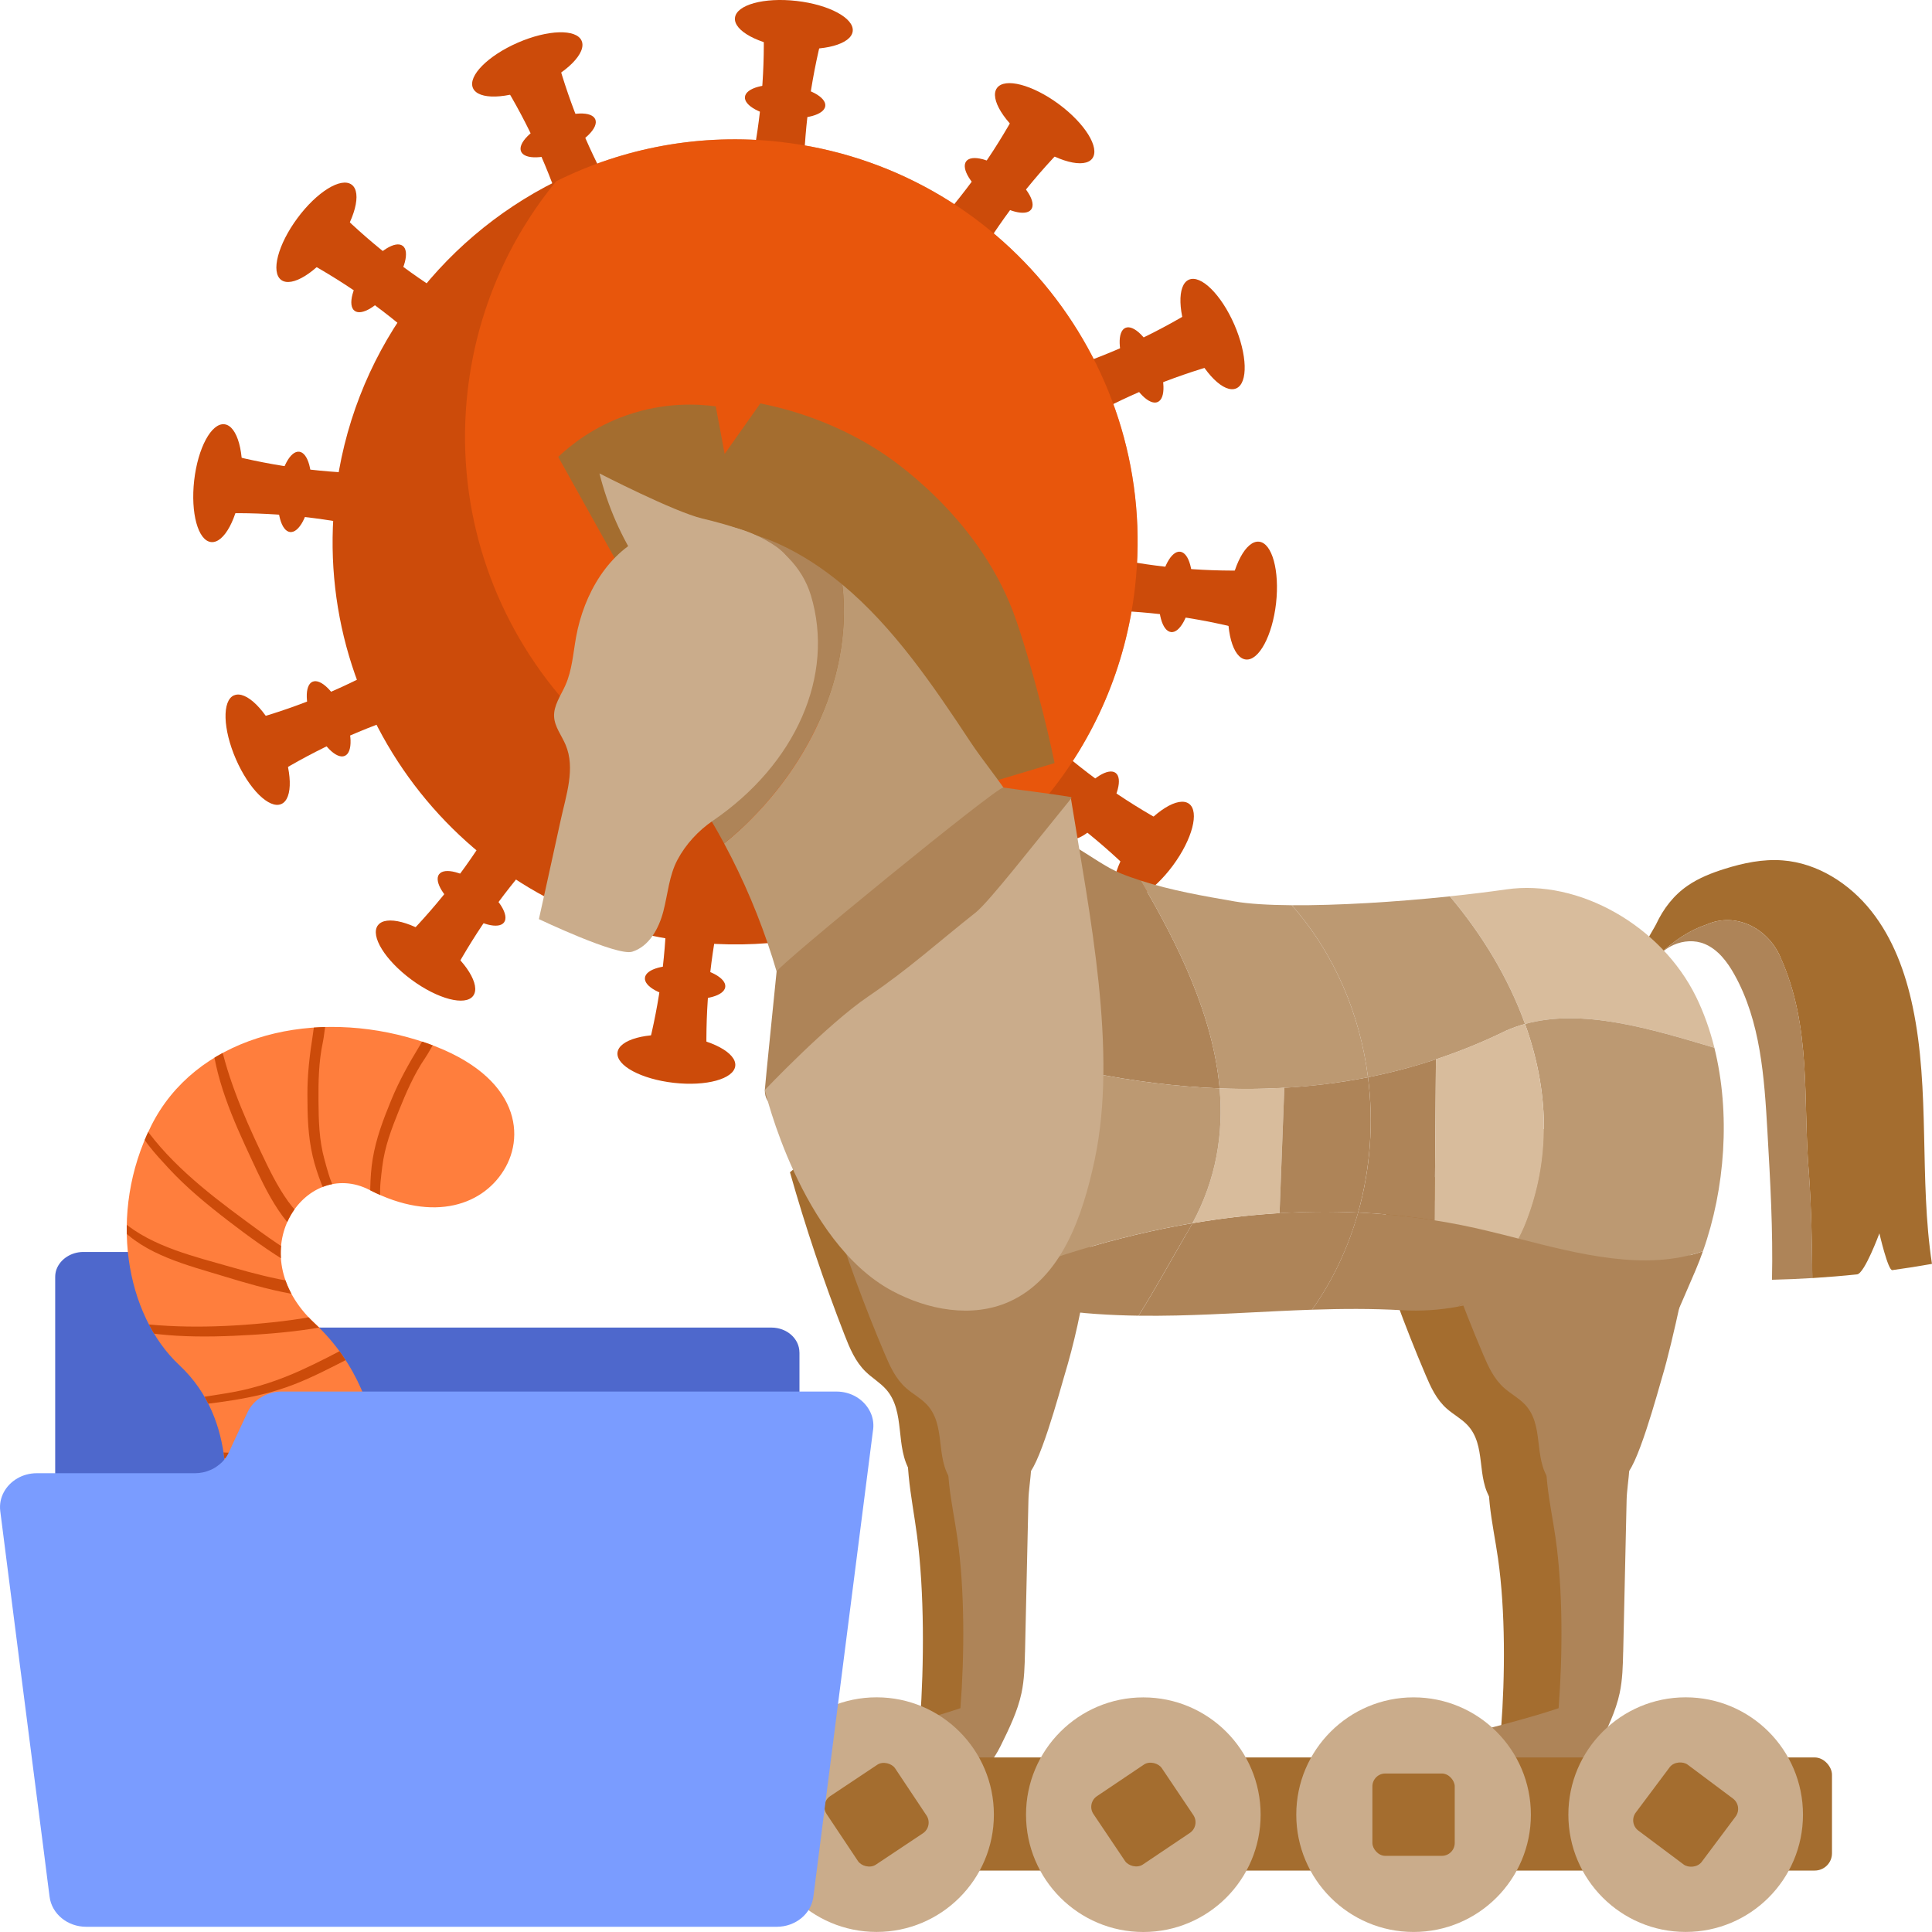 <?xml version="1.0" encoding="UTF-8"?><svg xmlns="http://www.w3.org/2000/svg" xmlns:xlink="http://www.w3.org/1999/xlink" viewBox="0 0 600 600"><defs><filter id="drop-shadow-1" filterUnits="userSpaceOnUse"><feOffset dx="2.91" dy="2.91"/><feGaussianBlur result="blur" stdDeviation="2.91"/><feFlood flood-color="#5b421d" flood-opacity=".35"/><feComposite in2="blur" operator="in"/><feComposite in="SourceGraphic"/></filter><clipPath id="clippath-1"><path d="m67.29,471.74c9.91,5.33,26.09,9.47,46.83-1.53,0,0,7.77-36.89-19.3-62.14-23.58-21.99-3.03-51.78,17.04-41.43,20.07,10.36,35.84,4.62,42.31-7.18,6.47-11.8,2.68-31.17-30.54-40.26-31.75-8.69-65.99.36-79.58,27.5-13.59,27.15-7.92,58.77,8.69,74.31,18.93,17.7,13.67,43.19,14.55,50.72Z" fill="#ff7e3d"/></clipPath></defs><g isolation="isolate"><g id="_Überschriften"><g id="Corona_symbol"><path d="m224.69,278.76l-17.65-2c.18,15.78-1.59,31.34-5.3,46.68l17.65,2c-.18-15.78,1.59-31.34,5.3-46.68" fill="#cc4b0a"/><path d="m191.77,326.89c.46-4.04,9.02-6.38,19.12-5.24,10.1,1.15,17.91,5.35,17.45,9.39-.46,4.04-9.02,6.39-19.11,5.24-10.1-1.15-17.92-5.35-17.46-9.39" fill="#cc4b0a"/><path d="m200.29,303.66c.31-2.75,6.15-4.35,13.04-3.57,6.89.78,12.22,3.65,11.91,6.4-.31,2.75-6.15,4.36-13.04,3.57-6.89-.78-12.22-3.65-11.91-6.41" fill="#cc4b0a"/><path id="base" d="m352.49,182.38c-2.82,24.86-12.75,47.18-27.54,65.17-26.01,31.68-67.03,49.91-110.74,44.94-68.6-7.79-117.9-69.71-110.11-138.31,4.97-43.74,31.93-79.63,68.63-97.9,20.84-10.35,44.81-15.03,69.68-12.2,68.57,7.78,117.87,69.71,110.08,138.31" fill="#cc4b0a"/><path d="m231.9,57.81l17.65,2c-.18-15.78,1.59-31.34,5.3-46.68l-17.65-2c.18,15.78-1.59,31.34-5.3,46.68" fill="#cc4b0a"/><path d="m264.82,9.68c-.46,4.04-9.02,6.38-19.12,5.24-10.1-1.15-17.91-5.35-17.45-9.39.46-4.04,9.02-6.39,19.11-5.24,10.1,1.15,17.92,5.35,17.46,9.39" fill="#cc4b0a"/><path d="m256.3,32.91c-.31,2.75-6.15,4.35-13.04,3.57-6.89-.78-12.22-3.65-11.91-6.4.31-2.75,6.15-4.36,13.04-3.57,6.89.78,12.22,3.65,11.91,6.41" fill="#cc4b0a"/><path d="m176.18,70.81l16.29-7.09c-8.05-13.57-14.3-27.93-18.75-43.07l-16.29,7.09c8.05,13.57,14.3,27.93,18.75,43.07" fill="#cc4b0a"/><path d="m180.63,12.67c1.63,3.73-4.62,10.04-13.94,14.09-9.32,4.06-18.19,4.32-19.81.59-1.63-3.73,4.62-10.04,13.93-14.1,9.32-4.06,18.19-4.32,19.81-.59" fill="#cc4b0a"/><path d="m184.86,37.04c1.1,2.54-3.15,6.85-9.51,9.62-6.36,2.77-12.41,2.95-13.52.4-1.11-2.54,3.15-6.85,9.51-9.61,6.36-2.77,12.41-2.95,13.52-.41" fill="#cc4b0a"/><path d="m134.42,109.93l10.57-14.28c-13.76-7.73-26.35-17.04-37.77-27.93l-10.56,14.29c13.75,7.73,26.35,17.04,37.77,27.93" fill="#cc4b0a"/><path d="m109.21,57.35c3.27,2.41,1.02,11-5.02,19.17-6.04,8.17-13.59,12.84-16.86,10.42-3.27-2.42-1.02-11,5.02-19.17,6.04-8.18,13.59-12.84,16.86-10.42" fill="#cc4b0a"/><path d="m125.06,76.34c2.23,1.65.7,7.51-3.43,13.08-4.12,5.57-9.27,8.76-11.5,7.11-2.23-1.65-.7-7.51,3.42-13.08,4.12-5.58,9.27-8.76,11.5-7.11" fill="#cc4b0a"/><path d="m117.82,164.68l2.01-17.65c-15.78.18-31.34-1.59-46.68-5.3l-2,17.65c15.77-.18,31.34,1.58,46.67,5.3" fill="#cc4b0a"/><path d="m69.7,131.76c4.03.46,6.38,9.02,5.23,19.12-1.14,10.1-5.35,17.92-9.39,17.46-4.04-.46-6.38-9.02-5.24-19.12,1.15-10.1,5.35-17.92,9.4-17.46" fill="#cc4b0a"/><path d="m92.92,140.28c2.75.32,4.36,6.15,3.57,13.04-.78,6.89-3.65,12.22-6.4,11.91-2.76-.31-4.35-6.15-3.57-13.04.78-6.89,3.65-12.22,6.41-11.91" fill="#cc4b0a"/><path d="m130.82,220.41l-7.09-16.29c-13.57,8.05-27.93,14.29-43.07,18.75l7.09,16.29c13.57-8.04,27.93-14.3,43.06-18.74" fill="#cc4b0a"/><path d="m72.68,215.95c3.72-1.62,10.04,4.62,14.09,13.94,4.06,9.32,4.32,18.19.59,19.81-3.73,1.62-10.04-4.62-14.1-13.94-4.05-9.32-4.32-18.19-.59-19.82" fill="#cc4b0a"/><path d="m97.06,211.72c2.54-1.1,6.84,3.15,9.61,9.51,2.77,6.36,2.95,12.41.41,13.51-2.54,1.11-6.85-3.15-9.61-9.51-2.77-6.35-2.95-12.4-.41-13.52" fill="#cc4b0a"/><path d="m169.94,262.16l-14.29-10.56c-7.73,13.75-17.04,26.35-27.92,37.77l14.29,10.56c7.73-13.75,17.04-26.35,27.92-37.77" fill="#cc4b0a"/><path d="m117.36,287.37c2.41-3.27,11-1.02,19.17,5.03,8.17,6.04,12.84,13.59,10.42,16.86-2.41,3.27-11,1.02-19.18-5.02-8.17-6.04-12.84-13.59-10.42-16.87" fill="#cc4b0a"/><path d="m136.35,271.52c1.65-2.22,7.51-.69,13.08,3.43,5.58,4.12,8.76,9.27,7.11,11.5-1.65,2.23-7.51.7-13.08-3.43-5.57-4.12-8.76-9.27-7.11-11.51" fill="#cc4b0a"/><path d="m280.42,265.76l-16.3,7.09c8.05,13.57,14.29,27.93,18.75,43.07l16.28-7.09c-8.04-13.57-14.29-27.93-18.74-43.07" fill="#cc4b0a"/><path d="m275.96,323.9c-1.62-3.72,4.62-10.04,13.94-14.09,9.32-4.06,18.19-4.32,19.81-.6,1.63,3.73-4.62,10.04-13.94,14.1-9.32,4.06-18.19,4.32-19.82.59" fill="#cc4b0a"/><path d="m271.73,299.53c-1.1-2.54,3.15-6.85,9.51-9.61,6.36-2.77,12.41-2.95,13.52-.41,1.11,2.54-3.15,6.85-9.51,9.61-6.36,2.77-12.41,2.95-13.52.41" fill="#cc4b0a"/><path d="m322.18,226.64l-10.57,14.29c13.76,7.73,26.35,17.04,37.77,27.92l10.56-14.28c-13.75-7.73-26.35-17.04-37.76-27.92" fill="#cc4b0a"/><path d="m347.38,279.22c-3.27-2.42-1.02-11,5.03-19.17,6.04-8.17,13.59-12.84,16.86-10.43,3.27,2.42,1.02,11.01-5.02,19.18-6.05,8.17-13.6,12.84-16.87,10.42" fill="#cc4b0a"/><path d="m331.53,260.22c-2.23-1.65-.69-7.5,3.43-13.08,4.12-5.58,9.28-8.76,11.5-7.11,2.23,1.65.7,7.51-3.43,13.08-4.12,5.57-9.27,8.76-11.5,7.11" fill="#cc4b0a"/><path d="m338.78,171.88l-2.01,17.66c15.78-.19,31.34,1.58,46.67,5.3l2-17.65c-15.78.18-31.34-1.58-46.66-5.3" fill="#cc4b0a"/><path d="m386.89,204.81c-4.04-.46-6.39-9.02-5.24-19.12,1.14-10.1,5.35-17.92,9.39-17.46,4.04.46,6.38,9.02,5.25,19.12-1.15,10.1-5.35,17.91-9.4,17.46" fill="#cc4b0a"/><path d="m363.67,196.29c-2.76-.31-4.36-6.15-3.57-13.04.78-6.89,3.66-12.23,6.41-11.91,2.76.32,4.36,6.16,3.57,13.05-.78,6.89-3.65,12.22-6.41,11.91" fill="#cc4b0a"/><path d="m325.78,116.16l7.08,16.3c13.57-8.05,27.94-14.3,43.07-18.76l-7.09-16.28c-13.57,8.04-27.93,14.3-43.07,18.74" fill="#cc4b0a"/><path d="m383.91,120.62c-3.72,1.62-10.04-4.62-14.09-13.94-4.06-9.32-4.32-18.2-.6-19.82,3.73-1.63,10.04,4.62,14.11,13.94,4.05,9.32,4.32,18.19.59,19.82" fill="#cc4b0a"/><path d="m359.53,124.85c-2.54,1.11-6.85-3.15-9.61-9.51-2.77-6.36-2.95-12.42-.41-13.52,2.55-1.1,6.85,3.16,9.62,9.51,2.77,6.36,2.95,12.4.4,13.52" fill="#cc4b0a"/><path d="m286.65,74.4l14.29,10.57c7.73-13.76,17.04-26.35,27.92-37.77l-14.28-10.56c-7.73,13.76-17.04,26.35-27.93,37.76" fill="#cc4b0a"/><path d="m339.23,49.2c-2.41,3.27-11,1.02-19.17-5.02-8.17-6.04-12.84-13.59-10.43-16.86,2.42-3.27,11.01-1.02,19.18,5.01,8.17,6.05,12.83,13.59,10.42,16.87" fill="#cc4b0a"/><path d="m320.24,65.05c-1.65,2.23-7.51.69-13.08-3.43-5.57-4.12-8.76-9.28-7.11-11.51,1.65-2.23,7.51-.7,13.09,3.43,5.57,4.12,8.76,9.27,7.11,11.5" fill="#cc4b0a"/><g mix-blend-mode="screen" opacity=".55"><path d="m352.49,182.38c-2.82,24.86-12.75,47.18-27.54,65.17-20.82,10.38-44.81,15.03-69.62,12.21-68.6-7.79-117.89-69.71-110.11-138.31,2.82-24.86,12.75-47.17,27.51-65.17,20.84-10.35,44.81-15.03,69.68-12.2,68.57,7.78,117.87,69.71,110.08,138.31" fill="#ff5e0d"/></g></g><path d="m486.55,464.48c-7.76.52-15.52,1.04-23.28,1.56-5.02-7.1-1.45-17.17-7.66-23.59-1.82-1.88-4.3-3.22-6.29-4.97-3.28-2.9-5.01-6.76-6.61-10.53-6.46-15.19-12.11-30.62-16.94-46.23,7.65-5.87,15.29-11.74,22.94-17.61,4.01-3.08,8.66-6.36,14.1-6.09,3.24.16,6.18,1.59,8.91,3.05,10.34,5.51,19.6-7.09,27.91.5,7.9,7.22,10.25,16.84,8.92,26.33-1.5,10.66-7.03,36.56-10.17,46.96-1.03,3.4-8.25,30.38-11.83,30.62Z" fill="#a46d2f"/><path d="m486.22,519.45c-.1,4.26-.19,8.55-1.09,12.75-1.21,5.67-3.85,11.05-6.47,16.38-2.3,4.67-4.59,6.58-6.89,11.25-.36.72-.76,1.49-1.55,1.91-.65.34-1.45.38-2.21.41-8.87.33-17.76.18-26.6-.43-.87-.06-1.82-.15-2.43-.67-.57-.48-.71-1.21-.79-1.89-.55-4.28-.33-5.85.64-10.08.3-1.29.69-2.62,1.62-3.68.66-.75,2.45-1.88,2.45-1.88,0,0,15.32-3.88,23.27-6.65,1.26-16.27,1.37-36.63-.94-52.82-1.6-11.22-4.75-22.66-1.62-33.65,1.02-3.57,3.45-7.55,7.81-8.03,5.67-.62,13.67,6.43,15.62,10.52,2.54,5.33.37,13.69.25,19.3-.35,15.75-.71,31.49-1.06,47.24Z" fill="#a46d2f"/><path d="m306.11,455.5c-7.76.57-15.52,1.14-23.28,1.71-5.02-7.76-1.45-18.75-7.66-25.75-1.82-2.05-4.3-3.51-6.29-5.43-3.28-3.17-5.01-7.38-6.61-11.49-6.46-16.59-12.11-33.43-16.94-50.48,7.65-6.41,15.29-12.82,22.94-19.23,4.01-3.36,8.66-6.94,14.1-6.65,3.24.18,6.18,1.74,8.91,3.33,10.34,6.02,19.6-7.74,27.91.54,7.9,7.88,10.25,18.39,8.92,28.74-1.5,11.64-7.03,39.91-10.17,51.27-1.03,3.71-8.25,33.16-11.83,33.43Z" fill="#a46d2f"/><path d="m305.78,515.51c-.1,4.66-.19,9.33-1.09,13.92-1.21,6.19-3.85,12.07-6.47,17.89-2.3,5.1-4.59,7.18-6.89,12.29-.36.79-.76,1.63-1.55,2.08-.65.37-1.45.41-2.21.44-8.87.36-17.76.2-26.6-.47-.87-.07-1.82-.17-2.43-.73-.57-.53-.71-1.32-.79-2.06-.55-4.67-.33-6.39.64-11,.3-1.41.69-2.86,1.62-4.01.66-.82,2.45-2.05,2.45-2.05,0,0,15.32-4.23,23.27-7.26,1.26-17.76,1.37-39.99-.94-57.67-1.6-12.25-4.75-24.74-1.62-36.74,1.02-3.9,3.45-8.24,7.81-8.76,5.67-.68,13.67,7.02,15.62,11.49,2.54,5.82.37,14.94.25,21.08-.35,17.19-.71,34.38-1.06,51.57Z" fill="#a46d2f"/><path d="m504.42,458.1c-7.76.52-15.52,1.04-23.28,1.56-5.02-7.1-1.45-17.17-7.66-23.59-1.82-1.88-4.3-3.22-6.29-4.97-3.28-2.9-5.01-6.76-6.61-10.53-6.46-15.19-12.11-30.62-16.94-46.23,7.65-5.87,15.29-11.74,22.94-17.61,4.01-3.08,8.66-6.36,14.1-6.09,3.24.16,6.18,1.59,8.91,3.05,10.34,5.51,19.6-7.09,27.91.5,7.9,7.22,10.25,16.84,8.92,26.33-1.5,10.66-7.03,36.56-10.17,46.96-1.03,3.4-8.25,30.38-11.83,30.62Z" fill="#ae8458"/><path d="m504.09,513.07c-.1,4.26-.19,8.55-1.09,12.75-1.21,5.67-3.85,11.05-6.47,16.38-2.3,4.67-4.59,6.58-6.89,11.25-.36.72-.76,1.49-1.55,1.91-.65.34-1.45.38-2.21.41-8.87.33-17.76.18-26.6-.43-.87-.06-1.82-.15-2.43-.67-.57-.48-.71-1.21-.79-1.89-.55-4.28-.33-5.85.64-10.08.3-1.29.69-2.62,1.62-3.68.66-.75,2.45-1.88,2.45-1.88,0,0,15.32-3.88,23.27-6.65,1.26-16.27,1.37-36.63-.94-52.82-1.6-11.22-4.75-22.66-1.62-33.65,1.02-3.57,3.45-7.55,7.81-8.03,5.67-.62,13.67,6.43,15.62,10.52,2.54,5.33.37,13.69.25,19.3-.35,15.75-.71,31.49-1.06,47.24Z" fill="#ae8458"/><path d="m200.13,189.89c-8.92-16-17.85-32-26.77-48,3.79-3.58,10.83-9.29,21.23-12.92,11.97-4.18,22.35-3.5,27.69-2.77.92,4.92,1.85,9.85,2.77,14.77,3.69-5.23,7.38-10.46,11.08-15.69,17.3,3.45,29.73,10.16,36.92,14.77,3.36,2.15,30.09,19.73,41.54,49.85,2.98,7.84,6.42,20.44,7.38,24,2.57,9.43,4.36,17.4,5.54,23.08-12.31,3.69-24.61,7.38-36.92,11.08-30.15-19.38-60.31-38.77-90.46-58.15Z" fill="#a46d2f"/><path d="m552.86,297.09c-3.98-8.96-13.93-13.93-22.89-9.95-6.95,2.32-12.7,7.03-18.18,12.74-.9-.45-1.79-.9-2.69-1.35-1.4-.7,4.56-10.12,5.22-11.51,2.26-4.81,5.43-8.99,9.86-12.01,3.45-2.36,7.39-3.91,11.38-5.16,5.83-1.84,11.94-3.12,18.04-2.65,10.85.82,20.79,7.2,27.55,15.74,6.76,8.53,10.61,19.05,12.85,29.7,5.52,26.16,1.95,53.45,5.99,79.87-4.09.73-8.2,1.37-12.32,1.94-1.33.18-4.01-11.42-4.01-11.42,0,0-4.61,12.5-6.93,12.74-4.62.48-9.26.86-13.9,1.15-.1-10.61-.29-21.3-1.03-32.14-1.99-22.89,1-45.79-8.96-67.68Z" fill="#a46d2f"/><path d="m529.97,287.14c8.96-3.98,18.91,1,22.89,9.95,9.95,21.9,6.97,44.79,8.96,67.68.75,10.83.93,21.53,1.03,32.14-4.18.26-8.35.43-12.54.53.34-15.37-.54-30.73-1.42-46.08-.96-16.73-2.1-34.13-10.28-48.75-2.18-3.9-5.04-7.7-9.16-9.44-6.2-2.61-14.24.96-16.47,7.31-.4-.2-.8-.4-1.2-.6,5.48-5.71,11.23-10.43,18.18-12.74Z" fill="#ae8458"/><path d="m261.59,181.53c15.92,13.23,28.21,31.35,39.78,48.87,7.59,11.49,20.98,25.03,19.76,38.62-.92,10.26-9.86,22.39-16.01,30.25-3.81,4.88-56.31,42.84-57.13,35.8-2.99-25.55-10.93-50.48-23.11-73.13,23.69-19.15,40.25-49.87,36.72-80.4Z" fill="#bc9972"/><path d="m205.33,169.74c9.9-8.11,24.75-6.19,36.4-.88,7.26,3.3,13.82,7.65,19.87,12.68,3.53,30.53-13.03,61.25-36.72,80.4-5.32-9.89-11.43-19.34-18.31-28.21-3.66-4.72-7.58-9.38-9.72-14.95-2.02-5.28-2.31-11.06-2.32-16.72-.02-11.76,1.7-24.87,10.8-32.32Z" fill="#ae8458"/><path d="m221.44,254.84c-4.54,3.1-8.45,7.31-11.04,12.17-2.61,4.89-2.99,10.61-4.38,15.97-1.39,5.36-4.41,10.95-9.7,12.59-4.66,1.44-28.96-10.13-28.96-10.13,0,0,3.94-17.72,6.76-30.71,1.69-7.79,4.64-16.09,1.53-23.43-1.23-2.91-3.39-5.55-3.57-8.71-.19-3.48,2.07-6.55,3.49-9.73,2.1-4.69,2.42-9.94,3.33-14.99,2.42-13.42,10.09-26.78,22.71-31.93,22.04-8.99,44.88,1.35,50.2,18.9,7.58,25.04-4.79,52.53-30.39,70.02Z" fill="#caac8b"/><path d="m300.53,292.43c.36-6.83.83-13.79,3.44-20.11,2.61-6.32,7.79-11.97,14.48-13.35,10.44-2.16,20.48,8.58,29.65,12.29,2.02.82,4.07,1.53,6.13,2.2,11.93,20.23,22.59,42.24,24.54,64.55-26.8-1.04-53.51-6.89-79.34-15.14.23-10.15.57-20.29,1.1-30.43Z" fill="#ae8458"/><path d="m383.52,279.96c4.29.75,10.43,1.11,17.66,1.17,13.3,15.08,21.19,33.91,23.66,53.42-15.3,3.04-30.7,4.05-46.08,3.46-1.95-22.31-12.61-44.32-24.54-64.55,9.51,3.09,19.46,4.79,29.29,6.5Z" fill="#bc9972"/><path d="m467.77,276.21c22.55-3.25,48.16,11.29,59,33.44,2.4,4.92,4.27,10.21,5.65,15.74-19.91-5.92-40.83-12.33-58.8-7.39-5.16-14.32-13.39-27.81-23.34-39.64,6.08-.64,11.99-1.36,17.5-2.15Z" fill="#d8bc9c"/><path d="m424.84,334.55c-2.47-19.51-10.37-38.34-23.66-53.42,14.02.1,32.17-.98,49.09-2.76,9.96,11.82,18.18,25.32,23.34,39.64-1.97.54-3.9,1.21-5.79,2.04-14.14,6.93-28.51,11.63-42.98,14.5Z" fill="#bc9972"/><path d="m370.35,379.87c-.69,1.29-1.43,2.58-2.22,3.86-4.91,8.41-9.46,16.82-14.55,24.87-17.68-.25-35.39-2.2-51.94-8.15,22.03-9.37,45.12-16.57,68.71-20.58Z" fill="#ae8458"/><path d="m368.13,383.73c.79-1.29,1.52-2.57,2.22-3.86,16.95-2.88,34.16-4.11,51.43-3.31-3.02,10.74-7.79,20.98-14.3,30.18-14.03.47-28.07,1.49-42.11,1.8-3.92.09-7.85.11-11.78.06,5.09-8.05,9.65-16.46,14.55-24.87Z" fill="#ae8458"/><path d="m471.58,384.67c18.42,4.73,39.53,10.25,57.28,3.92-.7,1.98-1.44,3.92-2.25,5.81-5.55,12.93-10.57,24.44-11.02,24.99-7,8.41-24.16-19.16-31.15-10.76-5.32,6.39-17.92-6.32-25.92-4.15-1.87.51-3.77.94-5.67,1.3,7.87-5.89,14.42-12.96,18.74-21.11Z" fill="#ae8458"/><path d="m435.39,406.9c-9.3-.54-18.61-.47-27.92-.16,6.51-9.19,11.28-19.44,14.3-30.18,13.5.63,27.04,2.49,40.51,5.79,3,.71,6.11,1.5,9.3,2.32-4.31,8.15-10.87,15.22-18.74,21.11-5.74,1.08-11.6,1.46-17.45,1.12Z" fill="#ae8458"/><path d="m318.65,458.1c-7.76.52-15.52,1.04-23.28,1.56-5.02-7.1-1.45-17.17-7.66-23.59-1.82-1.88-4.3-3.22-6.29-4.97-3.28-2.9-5.01-6.76-6.61-10.53-6.46-15.19-12.11-30.62-16.94-46.23,7.65-5.87,15.29-11.74,22.94-17.61,4.01-3.08,8.66-6.36,14.1-6.09,3.24.16,6.18,1.59,8.91,3.05,10.34,5.51,20.62,12.02,28.93,19.61,7.9,7.22,6.04,13.05,4.71,22.54-1.5,10.66-3.83,21.23-6.98,31.64-1.03,3.4-8.25,30.38-11.83,30.62Z" fill="#ae8458"/><path d="m318.32,513.07c-.1,4.26-.19,8.55-1.09,12.75-1.21,5.67-3.85,11.05-6.47,16.38-2.3,4.67-4.59,6.58-6.89,11.25-.36.72-.76,1.49-1.55,1.91-.65.34-1.45.38-2.21.41-8.87.33-17.76.18-26.6-.43-.87-.06-1.82-.15-2.43-.67-.57-.48-.71-1.21-.79-1.89-.55-4.28-.33-5.85.64-10.08.3-1.29.69-2.62,1.62-3.68.66-.75,2.45-1.88,2.45-1.88,0,0,15.32-3.88,23.27-6.65,1.26-16.27,1.37-36.63-.94-52.82-1.6-11.22-4.75-22.66-1.62-33.65,1.02-3.57,3.45-7.55,7.81-8.03,5.67-.62,13.67,6.43,15.62,10.52,2.54,5.33.37,13.69.25,19.3-.35,15.75-.71,31.49-1.06,47.24Z" fill="#ae8458"/><path d="m473.61,318c17.98-4.94,38.89,1.47,58.8,7.39,5.06,20.33,3.35,43.79-3.55,63.19-17.76,6.32-38.86.8-57.28-3.92.64-1.21,1.24-2.44,1.78-3.7,8.7-21.02,7.52-42.8.25-62.96Z" fill="#bc9972"/><path d="m424.84,334.55c7.06-1.4,14.1-3.25,21.1-5.57l-.39,50.02c-7.92-1.26-15.85-2.07-23.77-2.43,3.82-13.6,4.85-27.98,3.07-42.02Z" fill="#ae8458"/><path d="m467.82,320.04c1.89-.83,3.83-1.5,5.79-2.04,7.26,20.16,8.44,41.94-.25,62.96-.54,1.26-1.14,2.49-1.78,3.7-3.19-.82-6.3-1.61-9.3-2.32-5.57-1.36-11.15-2.47-16.73-3.35l.39-50.02c7.34-2.43,14.64-5.39,21.88-8.94Z" fill="#d8bc9c"/><path d="m378.76,338c6.7.26,13.4.19,20.1-.19l-1.48,38.95c-9.06.54-18.09,1.59-27.04,3.11,7.45-13.83,9.64-27.9,8.42-41.86Z" fill="#d8bc9c"/><path d="m424.84,334.55c1.78,14.03.75,28.42-3.07,42.02-8.15-.38-16.29-.29-24.39.2l1.48-38.95c8.68-.5,17.34-1.55,25.98-3.26Z" fill="#ae8458"/><path d="m299.42,322.86c25.84,8.25,52.54,14.11,79.34,15.14,1.22,13.96-.97,28.04-8.42,41.86-23.59,4.01-46.68,11.21-68.71,20.58-.8-.29-1.61-.57-2.41-.88-.2-25.57-.39-51.15.19-76.71Z" fill="#bc9972"/><path d="m186.17,147.03c2.56,10.22,6.86,19.99,12.67,28.78.82,1.24,1.72,2.51,3,3.26,1.54.9,3.42.94,5.2.92,11.28-.12,27.96-.57,37.54-6.83-4.51-6.47-19.05-10.37-26.45-12.12-8.77-2.08-31.97-14.02-31.97-14.02Z" fill="#caac8b"/><path d="m241.18,301.72c.76-2.09,68.46-57.46,70.44-57.15,4.42.71,13.76,1.74,21.12,2.99-2.31,16.33-4.64,32.71-8.98,48.62-1.78,6.53-3.99,13.13-8.22,18.41-3.69,4.6-8.71,7.93-13.81,10.89-12.61,7.31-26.27,12.79-40.43,16.23-7.18,1.74-23.78,6.84-23.78-3.2,0-.81,3.66-36.78,3.66-36.78Z" fill="#ae8458"/><path d="m237.52,338.5s11.08,47.08,39.48,62.36c11.12,5.98,24.85,8.56,36.39,3.41,16.27-7.26,22.83-26.56,26.55-43.99,7.24-33.97-1.53-76-7.34-112.24-11.39,13.98-25.53,32.14-29.6,35.35-12.2,9.64-20.51,17.34-33.38,26.08-12.76,8.67-32.1,29.03-32.1,29.03Z" fill="#caac8b"/><rect x="228.3" y="545.78" width="340.65" height="35.13" rx="5.36" ry="5.36" transform="translate(797.24 1126.7) rotate(-180)" fill="#a46d2f"/><circle cx="439" cy="563.56" r="36.43" fill="#caac8b"/><rect x="426.21" y="550.77" width="25.57" height="25.57" rx="4" ry="4" transform="translate(877.99 1127.12) rotate(-180)" fill="#a46d2f"/><circle cx="355.07" cy="563.57" r="36.43" fill="#caac8b"/><rect x="342.28" y="550.78" width="25.57" height="25.57" rx="4" ry="4" transform="translate(964.17 833.15) rotate(146.09)" fill="#a46d2f"/><circle cx="272.23" cy="563.55" r="36.43" fill="#caac8b"/><rect x="259.45" y="550.77" width="25.57" height="25.57" rx="4" ry="4" transform="translate(811.28 881.57) rotate(146.32)" fill="#a46d2f"/><circle cx="523.5" cy="563.55" r="36.43" fill="#caac8b"/><rect x="510.71" y="550.77" width="25.57" height="25.57" rx="4" ry="4" transform="translate(1288.34 481.94) rotate(126.8)" fill="#a46d2f"/><path d="m248.28,420.04v164.2c0,4.31-3.89,7.76-8.71,7.76H25.89c-3.19,0-5.98-1.51-7.51-3.78-.78-1.15-1.24-2.53-1.24-3.98v-187.64c0-.85.14-1.68.42-2.43.6-1.58,1.73-2.93,3.22-3.88,1.42-.92,3.19-1.48,5.1-1.48h48.01c2.87,0,5.52,1.28,7.15,3.39.07.1.18.2.25.33l1.91,2.76,2.41,3.52,2.87,4.17,1.66,2.43,2.2,3.16c1.06,1.54,2.69,2.7,4.6,3.29.32.1.64.2.99.23.6.13,1.2.2,1.84.2h139.79c4.82,0,8.71,3.45,8.71,7.76Z" fill="#4e68cc"/><g filter="url(#drop-shadow-1)"><path d="m119.83,469.77c0,9.21-14.38,15-32.13,15s-32.13-5.8-32.13-15,14.38-12.5,32.13-12.5,32.13,3.3,32.13,12.5Z" fill="#5e2d27"/><path d="m67.29,471.74c9.91,5.33,26.09,9.47,46.83-1.53,0,0,7.77-36.89-19.3-62.14-23.58-21.99-3.03-51.78,17.04-41.43,20.07,10.36,35.84,4.62,42.31-7.18,6.47-11.8,2.68-31.17-30.54-40.26-31.75-8.69-65.99.36-79.58,27.5-13.59,27.15-7.92,58.77,8.69,74.31,18.93,17.7,13.67,43.19,14.55,50.72Z" fill="#ff7e3d"/><g clip-path="url(#clippath-1)"><path d="m100.95,366.29c-1.44-2.79-2.26-6.09-3.09-9.09-1.67-6.01-1.81-11.96-1.86-18.15-.05-6.07.06-12.16,1.32-18.12.81-3.85.66-8.62,3.03-11.91,1.33-1.85-1.48-3.59-2.88-1.92-2.44,2.89-2.65,7.64-3.21,11.23-.99,6.3-1.72,12.32-1.7,18.72.01,6.53.15,12.71,1.63,19.09.67,2.9,1.63,5.74,2.69,8.52.95,2.5,2.57,4.66,3.49,7.13.17,1.41,2.36.94,2.28-.51-.1-1.86-.85-3.36-1.69-5Z" fill="#cc4b0a"/><path d="m115.21,368.98c-.27-3.13.23-6.49.6-9.58.74-6.19,2.88-11.75,5.19-17.49,2.27-5.63,4.69-11.22,8.12-16.25,2.21-3.25,3.89-7.72,7.33-9.86,1.94-1.2,0-3.88-1.93-2.87-3.36,1.75-5.36,6.06-7.24,9.16-3.31,5.45-6.27,10.74-8.7,16.67-2.47,6.04-4.69,11.81-5.75,18.27-.48,2.94-.68,5.93-.75,8.9-.07,2.67.61,5.28.51,7.92-.37,1.37,1.82,1.76,2.3.4.61-1.76.5-3.43.34-5.27Z" fill="#cc4b0a"/><path d="m97.84,381.44c-4.02-3.69-7.98-6.68-11.23-11.19-3.41-4.73-5.98-10.09-8.47-15.34-5.88-12.4-10.94-24.41-13.49-37.98-.25-1.35-2.13-.92-2.04.38.99,14.56,6.77,27.36,12.86,40.39,4.16,8.9,10.49,22.9,20.66,26.3,1.42.47,2.95-1.44,1.72-2.57Z" fill="#cc4b0a"/><path d="m109.13,396.89s-.05,0-.07,0c-4.51-3.53-10.16-5.26-15.33-7.61-7.35-3.34-14.12-8.46-20.59-13.22-12.07-8.86-24.9-18.97-33.03-31.77-.49-.78-1.92-.25-1.55.67,2.32,5.73,6.72,10.42,10.86,14.91,5.63,6.1,11.97,11.28,18.53,16.34,6.34,4.88,12.83,9.56,19.69,13.68,4.23,2.54,8.79,4.47,13.3,6.5-4.17-.24-8.34-.51-12.53-1.19-6.46-1.04-12.81-2.69-19.1-4.49-11.52-3.31-24.94-6.39-34.23-14.36-.9-.78-2.04.45-1.26,1.33,8.1,9.13,21.72,12.39,32.97,15.83,12.76,3.9,27.85,8.13,41.39,6.3.32.06.62.01.9-.12.14-.02.29-.04.43-.06,1.67-.28,1.06-2.61-.4-2.73Z" fill="#cc4b0a"/><path d="m122.61,397.37c-7.58,2.39-14.76,5.49-22.54,7.36-8.01,1.92-16.22,2.91-24.41,3.59-15.52,1.28-31.31,1.17-46.6-2.04-.98-.21-1.32,1.19-.37,1.5,15.18,4.93,31.25,4.81,47.01,3.84,15.75-.97,34.29-3.32,48.1-11.47,1.47-.87.46-3.29-1.19-2.77Z" fill="#cc4b0a"/><path d="m122.62,407.78c-5.59.63-10.67,3.85-15.52,6.49-5.6,3.04-11.25,6-17.07,8.61-6.41,2.87-13.08,5.1-19.98,6.43-6.4,1.24-12.91,1.72-19.16,3.66-.81.25-.63,1.42.25,1.32,12.77-1.57,24.94-2.51,37.07-7.18,6.02-2.32,11.72-5.32,17.46-8.25,5.88-3,11.87-5.72,17.76-8.67,1.34-.67.61-2.56-.79-2.4Z" fill="#cc4b0a"/><path d="m125.47,430.42c-9.66,6.38-19.64,10.56-30.76,13.74-12.24,3.5-25.09,5.91-37.65,2.43-.84-.23-1.28,1.03-.44,1.28,12.54,3.83,24.62,2.91,37.19-.3,11.46-2.93,24.36-6.6,33.23-14.81,1.13-1.04-.18-3.25-1.56-2.34Z" fill="#cc4b0a"/><path d="m133.81,449.04c-6.85,2.71-13.17,6.55-20.14,9.1-7.34,2.69-15.04,4.43-22.77,5.51-3.48.49-34.9,2.54-34.37-.86.03-.22-.2-.39-.4-.36-.25.03-.5.08-.74.15-.74.19-.9,1.06-.31,1.53,4.36,3.45,10.49,3.71,15.82,3.77,6.85.08,13.82-.16,20.63-.89,7.52-.8,14.98-2.57,22.12-5.03,7.39-2.54,15.7-5.44,21.91-10.31,1.49-1.17-.17-3.25-1.75-2.62Z" fill="#cc4b0a"/></g></g><path d="m271.15,443.94l-18.55,145.12c-.67,5.31-5.56,9.32-11.37,9.32H26.77c-5.81,0-10.69-4.01-11.37-9.32l-.71-5.51-.35-2.8-.74-5.83-3.33-25.94-3.51-27.38-.57-4.37-.39-3.13L.08,469.29c-.53-4.2,1.7-8.08,5.31-10.17,1.73-1.01,3.82-1.6,6.05-1.6h49.11c1.7,0,3.33-.36,4.82-1.01.96-.39,1.84-.95,2.66-1.63.04,0,.07-.03.11-.07,1.24-.98,2.23-2.25,2.9-3.68l1.38-3,3.93-8.41.57-1.21c.46-.98,1.06-1.83,1.77-2.61.78-.88,1.73-1.63,2.8-2.18,1.77-1.01,3.79-1.56,5.95-1.56h172.33c4.53,0,8.36,2.41,10.23,5.83.99,1.76,1.42,3.81,1.17,5.93Z" fill="#7a9cff"/></g></g></svg>
